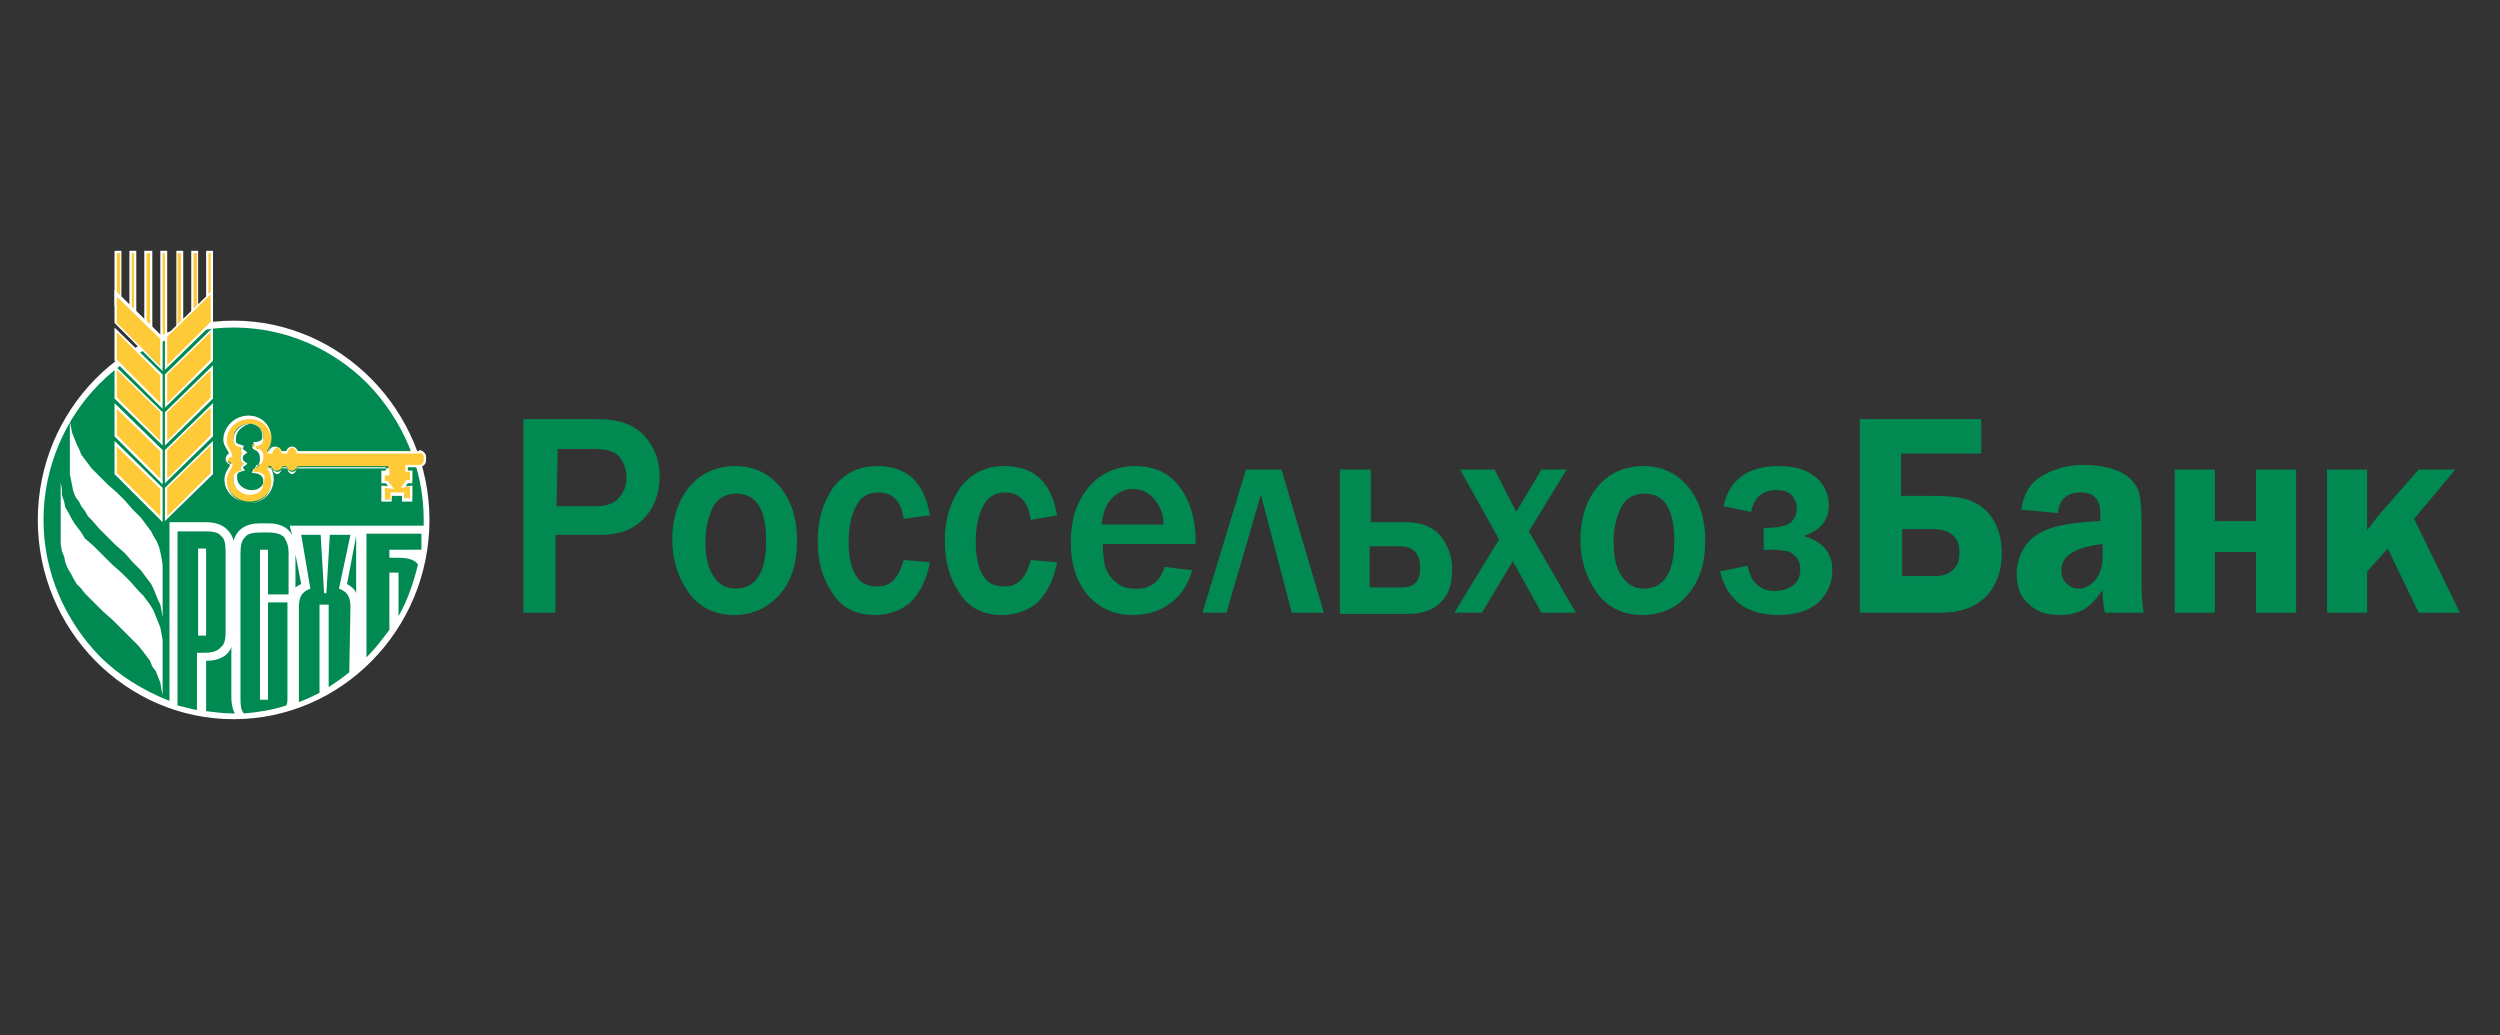 <?xml version="1.0" encoding="utf-8"?>
<!-- Generator: Adobe Illustrator 28.1.0, SVG Export Plug-In . SVG Version: 6.00 Build 0)  -->
<svg version="1.1" id="Layer_1" xmlns="http://www.w3.org/2000/svg" xmlns:xlink="http://www.w3.org/1999/xlink" x="0px" y="0px"
	 width="218.3px" height="90.4px" viewBox="0 0 218.3 90.4" style="enable-background:new 0 0 218.3 90.4;" xml:space="preserve">
<rect x="0" y="0" width="218.3" height="90.4" fill="#333333" stroke="none"/>
<style type="text/css">
	.st0{fill:#008A52;}
	.st1{fill:#FFFFFF;}
	.st2{fill:#FFCA38;}
</style>
<g id="Page_1">
	<g id="Layer_1_1_">
		<g>
			<path class="st0" d="M48.6,53.5h-2.9V36.6h6.5c1.9,0,3.2,0.5,4.1,1.5c0.9,1,1.3,2.2,1.3,3.5c0,1.5-0.5,2.8-1.4,3.7
				c-1,1-2.2,1.4-3.7,1.4h-4V53.5L48.6,53.5z M48.6,44.2H52c0.9,0,1.6-0.2,2-0.7c0.5-0.5,0.7-1.1,0.7-1.8c0-0.7-0.2-1.3-0.6-1.8
				c-0.4-0.5-1.2-0.7-2.3-0.7h-3.1L48.6,44.2L48.6,44.2z M64.1,53.7c-1.7,0-3.1-0.7-4-2c-0.9-1.3-1.4-2.8-1.4-4.6
				c0-1.8,0.5-3.4,1.5-4.6c1-1.2,2.4-1.8,4-1.8c1.6,0,2.9,0.6,3.9,1.8c1,1.2,1.5,2.8,1.5,4.7c0,2-0.5,3.6-1.6,4.8
				C67,53.1,65.7,53.7,64.1,53.7L64.1,53.7z M64.2,51.4c1.8,0,2.7-1.4,2.7-4.2c0-1.3-0.2-2.3-0.6-3c-0.4-0.7-1.1-1.1-2-1.1
				c-0.9,0-1.6,0.4-2,1.1c-0.4,0.8-0.7,1.8-0.7,3c0,1.4,0.2,2.4,0.7,3.1C62.7,51,63.4,51.4,64.2,51.4L64.2,51.4z M78.9,48.9l2.3,0.2
				c-0.3,1.6-0.9,2.7-1.7,3.5c-0.8,0.7-1.9,1.1-3.1,1.1c-1.6,0-2.9-0.6-3.7-1.9c-0.9-1.3-1.3-2.8-1.3-4.6c0-1.9,0.5-3.4,1.4-4.7
				c1-1.2,2.2-1.8,3.8-1.8c2.6,0,4.1,1.4,4.6,4.3l-2.3,0.3C78.7,43.8,78,43,76.7,43c-0.9,0-1.6,0.4-2,1.3c-0.4,0.8-0.6,1.8-0.6,3
				c0,1.3,0.2,2.2,0.6,2.9c0.4,0.7,1,1,1.8,1C77.7,51.3,78.5,50.5,78.9,48.9L78.9,48.9z M90,48.9l2.3,0.2c-0.3,1.6-0.9,2.7-1.7,3.5
				c-0.8,0.7-1.9,1.1-3.1,1.1c-1.6,0-2.9-0.6-3.7-1.9c-0.9-1.3-1.3-2.8-1.3-4.6c0-1.9,0.5-3.4,1.4-4.7c1-1.2,2.2-1.8,3.8-1.8
				c2.6,0,4.1,1.4,4.6,4.3L90,45.4C89.8,43.8,89,43,87.8,43c-0.9,0-1.6,0.4-2,1.3c-0.4,0.8-0.6,1.8-0.6,3c0,1.3,0.2,2.2,0.6,2.9
				c0.4,0.7,1,1,1.8,1C88.8,51.3,89.6,50.5,90,48.9L90,48.9z M101.7,49.5l2.4,0.3c-0.3,1.1-0.9,2.1-1.8,2.8c-0.9,0.7-2,1.1-3.4,1.1
				c-1.6,0-2.9-0.6-3.9-1.7c-1-1.2-1.5-2.7-1.5-4.7c0-1.9,0.5-3.4,1.5-4.7c1-1.2,2.4-1.9,4.1-1.9c1.7,0,3,0.6,3.9,1.8
				c0.9,1.2,1.4,2.8,1.4,4.7l0,0.3h-8.1c0,0.8,0.1,1.5,0.2,2c0.2,0.5,0.5,1,0.9,1.3c0.4,0.4,1,0.6,1.7,0.6
				C100.4,51.5,101.3,50.8,101.7,49.5L101.7,49.5z M101.6,45.8c0-0.9-0.3-1.6-0.8-2.2c-0.5-0.6-1.1-0.9-1.9-0.9
				c-0.7,0-1.3,0.3-1.8,0.8c-0.5,0.5-0.8,1.3-0.9,2.3L101.6,45.8L101.6,45.8z M105,53.5l3.8-12.5h3.1l3.7,12.5h-2.8l-2.7-10.3
				l-3,10.3H105L105,53.5z M117,53.5V41h2.7v4.6h3.1c1.3,0,2.3,0.4,3,1.2c0.6,0.8,1,1.7,1,2.9c0,1.3-0.3,2.2-1,2.9
				c-0.7,0.7-1.6,1-2.9,1H117L117,53.5z M119.6,51.3h2.6c0.7,0,1.1-0.1,1.4-0.4c0.3-0.3,0.4-0.7,0.4-1.3c0-1.3-0.6-1.9-1.8-1.9h-2.6
				L119.6,51.3L119.6,51.3z M137.6,53.5h-3l-2.5-4.5l-2.7,4.5H127l3.9-6.4l-3.4-6.1h3l1.9,3.7l2.2-3.7h2.2l-3.3,5.4L137.6,53.5
				L137.6,53.5z M143.4,53.7c-1.7,0-3.1-0.7-4-2c-0.9-1.3-1.4-2.8-1.4-4.6c0-1.8,0.5-3.4,1.5-4.6c1-1.2,2.4-1.8,4-1.8
				c1.6,0,2.9,0.6,3.9,1.8c1,1.2,1.5,2.8,1.5,4.7c0,2-0.5,3.6-1.6,4.8C146.4,53.1,145,53.7,143.4,53.7L143.4,53.7z M143.5,51.4
				c1.8,0,2.7-1.4,2.7-4.2c0-1.3-0.2-2.3-0.6-3c-0.4-0.7-1.1-1.1-2-1.1c-0.9,0-1.6,0.4-2,1.1c-0.4,0.8-0.7,1.8-0.7,3
				c0,1.4,0.2,2.4,0.7,3.1C142.1,51,142.7,51.4,143.5,51.4L143.5,51.4z M154,48v-1.9c1.3,0,2.1-0.2,2.4-0.5c0.3-0.3,0.5-0.7,0.5-1.2
				c0-0.5-0.2-0.9-0.5-1.2c-0.3-0.3-0.7-0.4-1.3-0.4c-1.2,0-1.9,0.6-2.2,1.9l-2.4-0.5c0.5-2.3,2.1-3.5,4.8-3.5c1.4,0,2.5,0.3,3.3,1
				c0.7,0.6,1.1,1.5,1.1,2.4c0,1.3-0.7,2.2-2.2,2.7c1.7,0.5,2.5,1.5,2.5,3c0,1.1-0.4,2-1.2,2.8c-0.8,0.7-2,1.1-3.5,1.1
				c-2.8,0-4.5-1.3-5.1-3.8l2.4-0.5c0.3,1.5,1.1,2.2,2.4,2.2c0.7,0,1.2-0.2,1.6-0.5c0.4-0.3,0.6-0.8,0.6-1.4c0-0.4-0.1-0.8-0.4-1.1
				c-0.3-0.3-0.6-0.5-1-0.5C155.4,48,154.8,48,154,48L154,48z M162.4,53.5V36.6h10.6v3h-7v3.7h2.7c1.4,0,2.5,0.1,3.3,0.4
				s1.5,0.8,2,1.6c0.5,0.8,0.8,1.8,0.8,3c0,1.6-0.5,2.9-1.4,3.8c-0.9,0.9-2.2,1.4-3.9,1.4H162.4L162.4,53.5z M166.1,50.3h2.9
				c0.7,0,1.2-0.2,1.6-0.6c0.4-0.4,0.5-0.9,0.5-1.5c0-1.3-0.8-2-2.4-2h-2.6V50.3L166.1,50.3z M187.2,53.5h-3.4
				c-0.1-0.5-0.2-1.1-0.2-2c-0.6,0.9-1.2,1.5-1.8,1.8c-0.6,0.3-1.3,0.4-2,0.4c-1.1,0-2-0.3-2.7-1c-0.7-0.6-1-1.5-1-2.6
				c0-0.8,0.2-1.5,0.6-2.2c0.4-0.7,1-1.2,1.9-1.6c0.9-0.4,2.5-0.7,4.8-0.8v-0.7c0-1.2-0.6-1.8-1.7-1.8c-1.2,0-1.9,0.6-2,1.8
				l-3.2-0.3c0.2-1.4,0.8-2.4,1.9-3c1.1-0.6,2.2-0.9,3.6-0.9c0.8,0,1.6,0.1,2.3,0.3c0.7,0.2,1.3,0.5,1.7,0.9
				c0.4,0.4,0.7,0.8,0.8,1.3c0.1,0.4,0.2,1.2,0.2,2.3v5.7C187,52.2,187.1,53,187.2,53.5L187.2,53.5z M183.6,47.5
				c-2.4,0.3-3.6,1-3.6,2.3c0,0.4,0.1,0.8,0.4,1.1c0.3,0.3,0.6,0.5,1.1,0.5c0.6,0,1.1-0.3,1.5-0.8c0.4-0.5,0.6-1.2,0.6-2V47.5
				L183.6,47.5z M189.9,53.5V41h3.5v4.5h3.6V41h3.5v12.5H197v-5.3h-3.6v5.3H189.9L189.9,53.5z M210.8,45.3l4,8.2h-3.6l-2.7-5.6
				l-1.8,2v3.6h-3.5V41h3.5v3.1c0,0.5,0,1.2,0,2.2c0.3-0.4,0.6-0.8,1-1.3l3.5-4h3.2L210.8,45.3L210.8,45.3z"/>
			<g>
				<path class="st0" d="M20.4,62.5c9.3,0,16.8-7.7,16.8-17.1c0-9.4-7.6-17.1-16.8-17.1c-9.3,0-16.8,7.7-16.8,17.1
					C3.5,54.8,11.1,62.5,20.4,62.5L20.4,62.5z"/>
				<path class="st1" d="M20.4,28c-9.4,0-17.1,7.8-17.1,17.4c0,9.6,7.7,17.4,17.1,17.4c9.4,0,17.1-7.8,17.1-17.4
					C37.5,35.9,29.8,28,20.4,28L20.4,28z M17.2,57v5c-0.6-0.1-1.2-0.3-1.7-0.4V46.4H18c0.6,0,1.1,0.1,1.3,0.4
					c0.3,0.2,0.4,0.7,0.4,1.3v7.1c0,0.6-0.1,1.1-0.4,1.3C18.9,57,18.2,57,17.6,57C17.5,57,17.3,57,17.2,57L17.2,57z M20.4,62.3
					c-0.8,0-1.6-0.1-2.4-0.2v-4.4c1.1,0,1.9-0.4,2.2-1.2v4.4c0,0.5,0.1,1,0.3,1.4C20.4,62.3,20.4,62.3,20.4,62.3L20.4,62.3z
					 M25.1,51.9h-1.7V48h-0.7v13.1h0.7v-8.5h1.7v8.3c0,0.3,0,0.5-0.1,0.7c-1.2,0.4-2.5,0.6-3.7,0.7c-0.3-0.3-0.3-0.9-0.3-1.3V48.3
					c0-0.7,0.1-1.1,0.4-1.4c0.2-0.3,0.7-0.4,1.3-0.4c0.6,0,1.6-0.1,2.1,0.4c0.2,0.3,0.4,0.7,0.4,1.4V51.9L25.1,51.9z M30.5,58.7
					c-0.6,0.5-1.2,0.9-1.8,1.3v-7.2h-0.8v7.7c-0.6,0.3-1.2,0.6-1.8,0.8v-8.3c0-0.8,0.2-1.3,1-1.6l-0.8-4.7h1.7l0.3,5.1h0.2l0.3-5.1
					h1.8l-1,4.7c0.8,0.3,1,0.8,1,1.6L30.5,58.7L30.5,58.7z M25.8,51.3v-2.9l0.5,2.6C26.1,51.1,25.9,51.2,25.8,51.3L25.8,51.3z
					 M31.1,51.8c-0.1-0.3-0.4-0.6-0.8-0.8l0.8-4.2V51.8L31.1,51.8z M36.8,47.8c0,0.1,0,0.2,0,0.2H34v0.7h0.4c0.8,0,1.7,0,2.1,0.6
					c-0.4,1.6-0.9,3.1-1.7,4.5V50H34v5c-0.6,0.8-1.2,1.6-1.9,2.3c0,0-0.1,0.1-0.1,0.1V46.6h4.8L36.8,47.8L36.8,47.8z M25.3,45.9
					l0.2,0.8c-0.4-0.7-1.1-1-2.1-1h-0.7c-1.2,0-2,0.5-2.3,1.5c-0.3-1-1.1-1.6-2.4-1.6h-3.2v15.6c-2.3-0.9-4.4-2.2-6.1-3.9
					c-3-3.1-4.9-7.3-4.9-11.9c0-4.6,1.9-8.9,4.9-11.9c3-3,7.1-4.9,11.7-4.9c4.6,0,8.7,1.9,11.7,4.9c3,3.1,4.9,7.3,4.9,11.9
					c0,0.2,0,0.3,0,0.5H25.3L25.3,45.9z M17.2,55.5H18v-7.6h-0.7V55.5L17.2,55.5z"/>
				<polygon class="st1" points="6.1,36.3 6.1,36.8 6.2,37.3 6.3,37.8 6.5,38.3 6.7,38.8 6.9,39.2 7.1,39.7 7.4,40.1 7.7,40.5 
					8,40.9 8.7,41.6 9.4,42.3 10.2,43 10.9,43.7 11.6,44.5 12.3,45.2 12.6,45.6 12.9,46 13.2,46.4 13.4,46.8 13.7,47.3 13.9,47.8 
					14,48.2 14.1,48.7 14.2,49.3 14.2,49.8 14.2,54.4 14.2,53.9 14.1,53.3 14,52.8 13.8,52.4 13.6,51.9 13.4,51.4 13.2,51 
					12.9,50.6 12.6,50.2 12.3,49.8 11.6,49.1 10.9,48.3 10.1,47.6 9.4,46.9 8.7,46.2 8,45.4 7.7,45.1 7.4,44.6 7.1,44.2 6.9,43.8 
					6.6,43.4 6.4,42.9 6.3,42.4 6.2,41.9 6.1,41.4 6.1,40.8 				"/>
				<polygon class="st1" points="5.3,42.1 5.4,42.7 5.4,43.2 5.6,43.8 5.7,44.3 6,44.8 6.2,45.2 6.5,45.7 6.8,46.1 7.1,46.5 7.4,47 
					8.2,47.7 9,48.5 9.8,49.3 10.6,50 11.4,50.8 12.1,51.6 12.5,52 12.8,52.4 13.1,52.8 13.4,53.3 13.6,53.8 13.8,54.3 14,54.8 
					14.1,55.3 14.2,55.9 14.2,56.4 14.2,61.3 14.2,60.7 14.1,60.2 14,59.6 13.8,59.1 13.6,58.6 13.3,58.2 13.1,57.7 12.8,57.3 
					12.5,56.9 12.1,56.4 11.4,55.7 10.6,54.9 9.8,54.1 9,53.4 8.2,52.6 7.4,51.8 7.1,51.4 6.7,51 6.4,50.5 6.2,50.1 5.9,49.6 
					5.7,49.1 5.6,48.6 5.4,48.1 5.3,47.5 5.3,46.9 				"/>
				<path class="st2" d="M36.7,39.4H26c-0.1-0.3-0.3-0.4-0.5-0.4c-0.2,0-0.4,0.2-0.5,0.4h-0.4c-0.1-0.3-0.3-0.4-0.5-0.4
					c-0.2,0-0.4,0.2-0.5,0.4h-0.3c0.2-0.3,0.4-0.7,0.4-1.1c0-1.1-0.8-2-2-2c-1.2,0-2.1,0.9-2.1,2c0,0.5,0.4,1,0.5,1.3
					c-0.2,0-0.3,0.2-0.3,0.4c0,0.2,0.2,0.4,0.4,0.4c-0.1,0.4-0.5,0.7-0.5,1.4c0,1.1,1,2,2.1,2c1.2,0,2-0.9,2-2
					c0-0.4-0.1-0.8-0.4-1.1h0.3c0.1,0.3,0.3,0.4,0.5,0.4c0.2,0,0.4-0.2,0.5-0.4H25c0.1,0.3,0.3,0.4,0.5,0.4c0.2,0,0.4-0.2,0.5-0.4
					h7.9v0.4h-0.4v0.9h0.4l0.3,0.5l-0.7-0.1v1.2h0.7v-0.5h1.1v0.5H36v-1.2l-0.7,0.1l0.3-0.5H36v-0.9h-0.4v-0.4h1.1
					c0.3,0,0.5-0.2,0.5-0.5v-0.3C37.2,39.7,37,39.4,36.7,39.4L36.7,39.4z M22.2,39.3c0.3,0,0.6,0.4,0.6,0.8c0,0.4-0.3,0.8-0.6,0.8
					L22,41.3c0.5,0,1,0.1,1,0.6c0,0.7-0.4,1.2-1.2,1.2c-0.7,0-1.4-0.5-1.4-1.2c0-0.5,0.2-0.6,0.7-0.8L21,40.8l0.3-0.3
					c-0.2-0.1-0.3-0.3-0.3-0.5c0-0.2,0.1-0.4,0.3-0.5l-0.3-0.2l0.1-0.3c-0.5-0.2-0.7-0.2-0.7-0.8c0-0.7,0.6-1.2,1.4-1.2
					c0.7,0,1.2,0.5,1.2,1.2c0,0.6-0.5,0.6-1,0.6L22.2,39.3L22.2,39.3z"/>
				<path class="st1" d="M19.6,41.9c0-0.7,0.4-1,0.5-1.3c-0.2-0.1-0.4-0.3-0.4-0.5c0-0.2,0.1-0.4,0.3-0.5c-0.1-0.3-0.5-0.7-0.5-1.2
					c0-1.1,1-2.1,2.2-2.1c1.2,0,2,0.9,2,2.1c0,0.4-0.1,0.7-0.3,1h0.1c0.1-0.3,0.3-0.4,0.5-0.4c0.2,0,0.4,0.2,0.5,0.4H25
					c0.1-0.3,0.3-0.4,0.5-0.4c0.2,0,0.4,0.2,0.5,0.4h10.7v0.1v0.1H25.9l0-0.1c-0.1-0.3-0.3-0.4-0.4-0.4c-0.1,0-0.3,0.1-0.4,0.4
					l0,0.1h-0.5l0-0.1c-0.1-0.3-0.3-0.4-0.4-0.4c-0.1,0-0.3,0.1-0.4,0.4l0,0.1h-0.5l0.1-0.1c0.2-0.3,0.3-0.7,0.3-1
					c0-1-0.7-1.9-1.9-1.9c-1.1,0-2,0.8-2,1.9c0,0.5,0.4,0.9,0.5,1.3l0,0.1l-0.1,0c-0.2,0-0.3,0.2-0.3,0.3c0,0.2,0.1,0.3,0.3,0.3
					l0.1,0l0,0.1c-0.1,0.5-0.5,0.7-0.5,1.4c0,1,0.9,1.9,2,1.9c1.1,0,1.9-0.8,1.9-1.9c0-0.4-0.1-0.7-0.3-1l-0.1-0.1h0.5l0,0.1
					c0.1,0.3,0.3,0.4,0.4,0.4c0.1,0,0.3-0.1,0.4-0.4l0-0.1h0.5l0,0.1c0.1,0.3,0.3,0.4,0.4,0.4c0.1,0,0.3-0.1,0.4-0.4l0-0.1H34v0.6
					h-0.4V42h0.3l0.5,0.7l-0.8-0.1v1h0.5V43h1.2v0.5h0.5v-1l-0.8,0.1l0.5-0.7h0.3v-0.7h-0.4v-0.6h1.2c0.2,0,0.4-0.2,0.4-0.4v-0.3
					c0-0.2-0.2-0.4-0.4-0.4v-0.1v-0.1c0.3,0,0.6,0.3,0.6,0.6v0.3c0,0.3-0.3,0.6-0.6,0.6h-1v0.3h0.4v1.1h-0.4l-0.2,0.3l0.6-0.1v1.4
					h-0.9v-0.5h-0.9v0.5h-0.9v-1.4l0.6,0.1l-0.2-0.3h-0.4v-1.1h0.4v-0.3H26c-0.1,0.3-0.3,0.4-0.5,0.4c-0.2,0-0.4-0.2-0.5-0.4h-0.3
					c-0.1,0.3-0.3,0.4-0.5,0.4c-0.2,0-0.4-0.2-0.5-0.4h-0.1c0.2,0.3,0.3,0.6,0.3,1c0,1.1-0.8,2.1-2,2.1C20.6,43.9,19.6,43,19.6,41.9
					L19.6,41.9z M21.8,43.2c-0.8,0-1.4-0.6-1.4-1.3c0-0.3,0-0.5,0.2-0.6c0.1-0.1,0.3-0.2,0.5-0.2l-0.1-0.3l0.3-0.3
					c-0.2-0.1-0.3-0.3-0.3-0.5c0-0.2,0.1-0.4,0.2-0.5L21,39.4l0.1-0.3c-0.2-0.1-0.4-0.1-0.5-0.2c-0.1-0.1-0.2-0.3-0.2-0.6
					c0-0.7,0.7-1.3,1.4-1.3c0.4,0,0.7,0.1,0.9,0.4c0.2,0.2,0.3,0.6,0.3,0.9c0,0.3-0.1,0.5-0.4,0.6c-0.2,0.1-0.4,0.1-0.6,0.1l0.1,0.2
					c0.4,0.1,0.6,0.4,0.6,0.9c0,0.4-0.3,0.8-0.6,0.9l-0.1,0.3c0.2,0,0.4,0,0.6,0.1c0.2,0.1,0.4,0.3,0.4,0.6c0,0.4-0.1,0.7-0.3,0.9
					C22.5,43.1,22.2,43.2,21.8,43.2L21.8,43.2L21.8,43.2z M20.6,38.3c0,0.3,0,0.4,0.1,0.4c0.1,0.1,0.3,0.1,0.5,0.2l0.1,0l-0.1,0.3
					l0.4,0.3l-0.1,0.1c-0.2,0.1-0.3,0.2-0.3,0.4c0,0.2,0.1,0.3,0.3,0.4l0.1,0.1l-0.4,0.3l0.2,0.3l-0.1,0c-0.3,0.1-0.4,0.1-0.5,0.2
					c-0.1,0.1-0.1,0.2-0.1,0.4c0,0.6,0.6,1.1,1.3,1.1c0.7,0,1.1-0.5,1.1-1.1c0-0.2-0.1-0.3-0.3-0.4c-0.2-0.1-0.4-0.1-0.6-0.1h-0.1
					l0.3-0.6l0.1,0c0.3,0,0.5-0.3,0.5-0.7c0-0.4-0.2-0.7-0.5-0.7l0-0.1l0.1,0l-0.1,0l0,0.1l-0.1,0l-0.3-0.6H22c0.3,0,0.5,0,0.7-0.1
					c0.2-0.1,0.2-0.2,0.2-0.4c0-0.6-0.4-1.1-1.1-1.1C21.1,37.2,20.6,37.7,20.6,38.3L20.6,38.3z"/>
				<polygon class="st2" points="14.5,42.6 14.5,45.3 18.5,41.3 18.5,38.7 				"/>
				<path class="st1" d="M14.4,42.6L14.4,42.6l4.2-4.1v2.9l-4.2,4.1V42.6L14.4,42.6z M14.6,45.1l3.8-3.8v-2.4l-3.8,3.7V45.1
					L14.6,45.1z"/>
				<polygon class="st2" points="14.5,32.7 14.5,35.4 18.5,31.5 18.5,28.8 				"/>
				<path class="st1" d="M14.4,32.7L14.4,32.7l4.2-4.1v2.9l-4.2,4.1V32.7L14.4,32.7z M14.6,35.2l3.8-3.8V29l-3.8,3.7V35.2L14.6,35.2
					z"/>
				<polygon class="st1" points="11.3,27.6 11.3,21.9 11.7,21.9 11.7,22.1 11.7,21.9 11.9,21.9 11.9,27.6 				"/>
				<polygon class="st2" points="14.5,36 14.5,38.7 18.5,34.8 18.5,32.1 				"/>
				<path class="st1" d="M14.4,36L14.4,36l4.2-4.1v2.9l-4.2,4.1V36L14.4,36z M14.6,38.5l3.8-3.8v-2.4L14.6,36V38.5L14.6,38.5z"/>
				<polygon class="st1" points="12.6,28.7 12.6,21.9 13.1,21.9 13.1,22.1 13.1,21.9 13.3,21.9 13.3,28.7 				"/>
				<polygon class="st2" points="11.7,22.1 11.5,22.1 11.5,27.5 11.7,27.5 				"/>
				<polygon class="st2" points="13.1,22.1 12.8,22.1 12.8,28.5 13.1,28.5 				"/>
				<polygon class="st1" points="14,29.4 14,21.9 14.4,21.9 14.4,22.1 14.4,21.9 14.6,21.9 14.6,29.4 				"/>
				<polygon class="st2" points="14.5,39.3 14.5,42 18.5,38 18.5,35.4 				"/>
				<path class="st1" d="M14.4,39.3L14.4,39.3l4.2-4.1v2.9l-4.2,4.1V39.3L14.4,39.3z M14.6,41.8l3.8-3.8v-2.4l-3.8,3.7V41.8
					L14.6,41.8z"/>
				<polygon class="st2" points="14.4,22.1 14.2,22.1 14.2,29.2 14.4,29.2 				"/>
				<polygon class="st1" points="15.4,28.8 15.4,21.9 15.8,21.9 15.8,22.1 15.8,21.9 16,21.9 16,28.8 				"/>
				<polygon class="st2" points="14.1,42.6 14.1,45.3 10.1,41.3 10.1,38.7 				"/>
				<path class="st1" d="M10,41.4v-2.9l4.2,4.1l-0.1,0.1l0.1-0.1l0,0v3L10,41.4L10,41.4z M10.2,41.3l3.8,3.8v-2.4l-3.8-3.7V41.3
					L10.2,41.3z"/>
				<polygon class="st1" points="16.7,27.8 16.7,21.9 17.2,21.9 17.2,22.1 17.2,21.9 17.3,21.9 17.3,27.8 				"/>
				<polygon class="st2" points="15.8,22.1 15.5,22.1 15.5,28.7 15.8,28.7 				"/>
				<polygon class="st1" points="18,26.8 18,21.9 18.4,21.9 18.4,22.1 18.4,21.9 18.6,21.9 18.6,26.8 				"/>
				<polygon class="st2" points="17.2,22.1 16.9,22.1 16.9,27.6 17.2,27.6 				"/>
				<polygon class="st2" points="18.4,22.1 18.2,22.1 18.2,26.6 18.4,26.6 				"/>
				<polygon class="st2" points="14.1,32.7 14.1,35.4 10.1,31.5 10.1,28.8 				"/>
				<path class="st1" d="M10,31.5v-2.9l4.2,4.1l-0.1,0.1l0.1-0.1l0,0v3L10,31.5L10,31.5z M10.2,31.4l3.8,3.8v-2.4L10.2,29V31.4
					L10.2,31.4z"/>
				<polygon class="st2" points="14.1,36 14.1,38.7 10.1,34.8 10.1,32.1 				"/>
				<path class="st1" d="M10,34.8v-2.9l4.2,4.1L14.1,36l0.1-0.1l0,0v3L10,34.8L10,34.8z M10.2,34.7l3.8,3.8V36l-3.8-3.7V34.7
					L10.2,34.7z"/>
				<polygon class="st2" points="14.1,39.3 14.1,42 10.1,38 10.1,35.4 				"/>
				<path class="st1" d="M10,38.1v-2.9l4.2,4.1l-0.1,0.1l0.1-0.1l0,0v3L10,38.1L10,38.1z M10.2,38l3.8,3.8v-2.4l-3.8-3.7V38L10.2,38
					z"/>
				<polygon class="st1" points="10,26.7 10,21.9 10.5,21.9 10.5,22.1 10.5,21.9 10.6,21.9 10.6,26.7 				"/>
				<polygon class="st2" points="10.5,22.1 10.2,22.1 10.2,26.6 10.5,26.6 				"/>
				<polygon class="st2" points="14.5,29.4 14.5,32.1 18.5,28.2 18.5,25.5 				"/>
				<path class="st1" d="M14.4,29.4L14.4,29.4l4.2-4.1v2.9l-4.2,4.1V29.4L14.4,29.4z M14.6,31.9l3.8-3.8v-2.4l-3.8,3.7V31.9
					L14.6,31.9z"/>
				<polygon class="st2" points="14.1,29.4 14.1,32.1 10.1,28.2 10.1,25.5 				"/>
				<path class="st1" d="M10,28.2v-2.9l4.2,4.1l-0.1,0.1l0.1-0.1l0,0v3L10,28.2L10,28.2z M10.2,28.2l3.8,3.8v-2.4l-3.8-3.7V28.2
					L10.2,28.2z"/>
			</g>
		</g>
	</g>
</g>
</svg>
